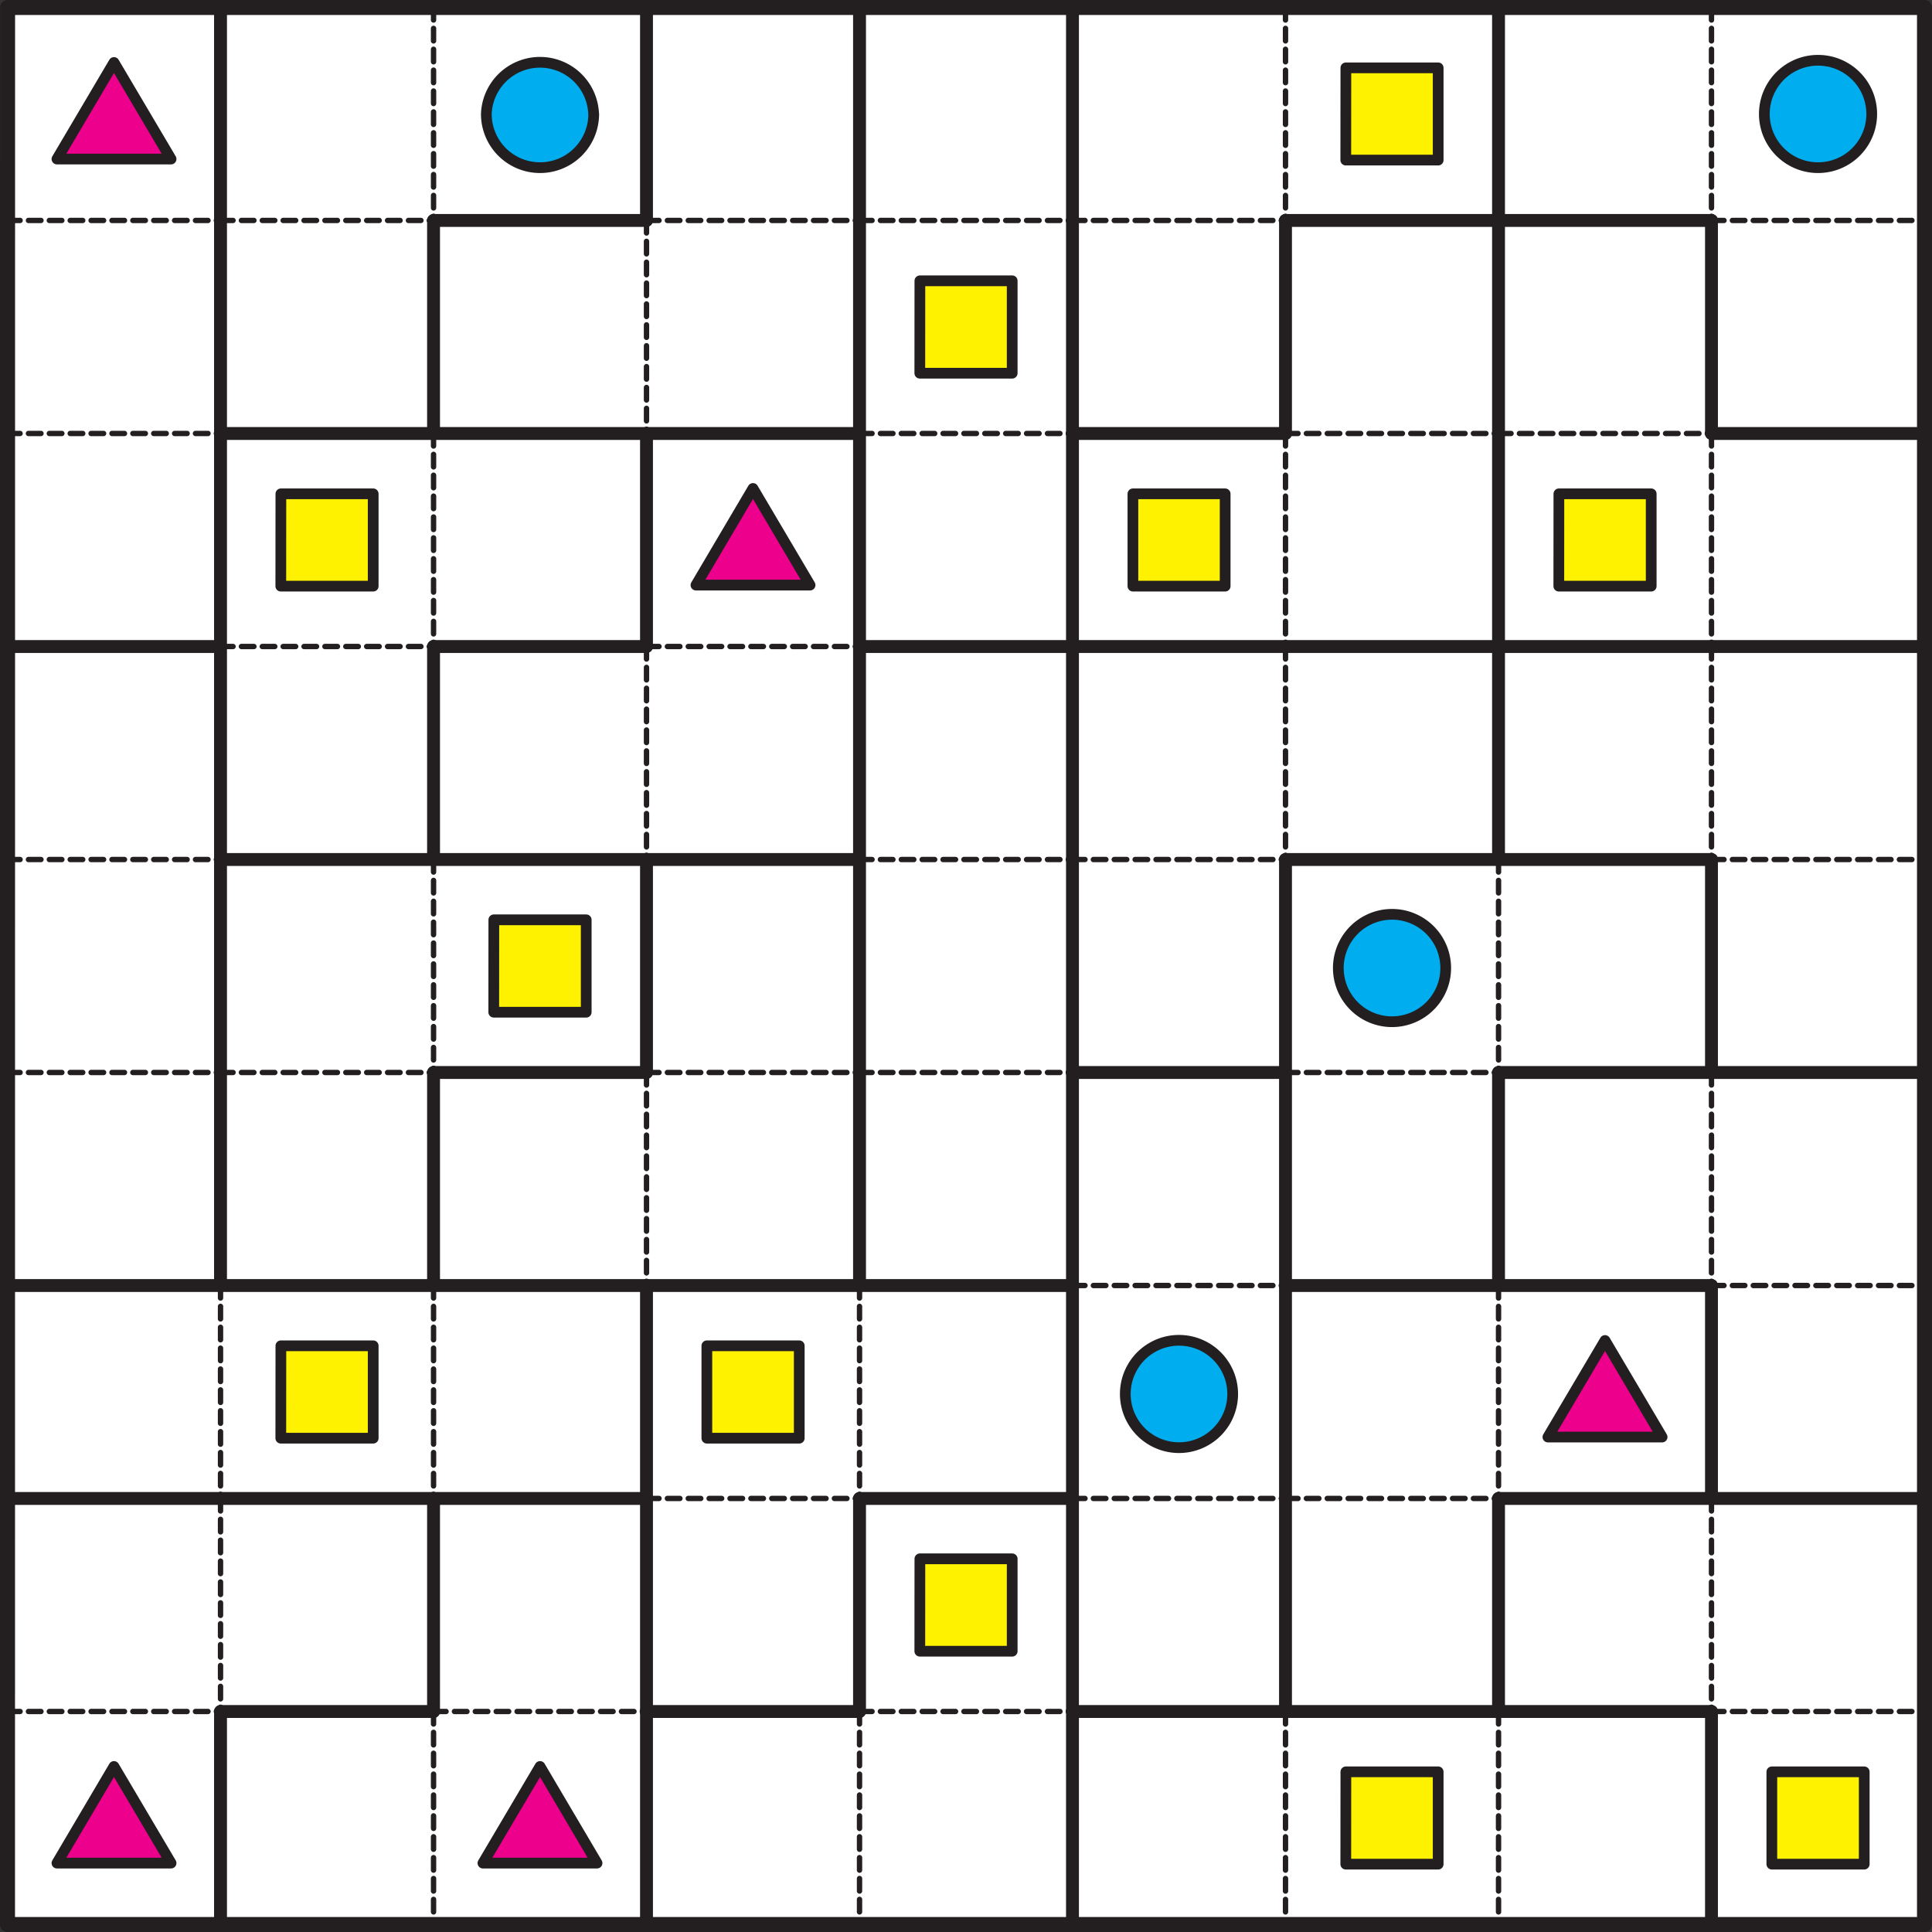<svg xmlns="http://www.w3.org/2000/svg" width="340.16" height="340.16" viewBox="0 0 255.119 255.119"><rect x="0" y="0" width="255.119" height="255.119" fill="#333333" stroke="none"/><defs><clipPath id="a"><path d="M0 0h255.12v255.12H0zm0 0"/></clipPath></defs><path d="M1 .99h253.13v253.13H.99zm0 0" fill="#fff"/><path d="M7.52 21h15.07L15.05 8.25zm0 0" fill="#ec008c" stroke-width="1.417" stroke-linecap="round" stroke-linejoin="round" stroke="#231f20" stroke-miterlimit="10"/><path d="M78.4 15.05a7.09 7.09 0 1 1-14.18 0 7.09 7.09 0 0 1 14.17 0zm0 0" fill="#00adef" stroke-width="1.417" stroke-linecap="round" stroke-linejoin="round" stroke="#231f20" stroke-miterlimit="10"/><path d="M177.72 8.96h12.19v12.18h-12.2zm0 0" fill="#fff200" stroke-width="1.417" stroke-linecap="round" stroke-linejoin="round" stroke="#231f20" stroke-miterlimit="10"/><path d="M247.16 15.05a7.09 7.09 0 1 1-14.18 0 7.09 7.09 0 0 1 14.18 0zm0 0" fill="#00adef" stroke-width="1.417" stroke-linecap="round" stroke-linejoin="round" stroke="#231f20" stroke-miterlimit="10"/><path d="M121.47 37.08h12.19v12.2h-12.2zm0 0M37.09 65.21h12.19V77.4h-12.2zm0 0" fill="#fff200" stroke-width="1.417" stroke-linecap="round" stroke-linejoin="round" stroke="#231f20" stroke-miterlimit="10"/><path d="M91.9 77.26h15.07L99.43 64.5zm0 0" fill="#ec008c" stroke-width="1.417" stroke-linecap="round" stroke-linejoin="round" stroke="#231f20" stroke-miterlimit="10"/><path d="M149.6 65.21h12.18V77.4H149.6zm0 0M205.85 65.21h12.19V77.4h-12.2zm0 0M65.21 121.46h12.2v12.2H65.2zm0 0" fill="#fff200" stroke-width="1.417" stroke-linecap="round" stroke-linejoin="round" stroke="#231f20" stroke-miterlimit="10"/><path d="M190.9 127.56a7.09 7.09 0 1 1-14.17 0 7.09 7.09 0 0 1 14.17 0zm0 0" fill="#00adef" stroke-width="1.417" stroke-linecap="round" stroke-linejoin="round" stroke="#231f20" stroke-miterlimit="10"/><path d="M37.09 177.71h12.19v12.2h-12.2zm0 0M93.34 177.71h12.2v12.2h-12.2zm0 0" fill="#fff200" stroke-width="1.417" stroke-linecap="round" stroke-linejoin="round" stroke="#231f20" stroke-miterlimit="10"/><path d="M162.77 183.8a7.09 7.09 0 1 1-14.17.01 7.09 7.09 0 0 1 14.17 0zm0 0" fill="#00adef" stroke-width="1.417" stroke-linecap="round" stroke-linejoin="round" stroke="#231f20" stroke-miterlimit="10"/><path d="M204.4 189.76h15.08l-7.54-12.75zm0 0" fill="#ec008c" stroke-width="1.417" stroke-linecap="round" stroke-linejoin="round" stroke="#231f20" stroke-miterlimit="10"/><path d="M121.47 205.84h12.19v12.2h-12.2zm0 0" fill="#fff200" stroke-width="1.417" stroke-linecap="round" stroke-linejoin="round" stroke="#231f20" stroke-miterlimit="10"/><path d="M7.52 246.02h15.07l-7.54-12.76zm0 0M63.77 246.02h15.07l-7.53-12.76zm0 0" fill="#ec008c" stroke-width="1.417" stroke-linecap="round" stroke-linejoin="round" stroke="#231f20" stroke-miterlimit="10"/><path d="M177.72 233.97h12.19v12.19h-12.2zm0 0M233.97 233.97h12.2v12.19h-12.2zm0 0" fill="#fff200" stroke-width="1.417" stroke-linecap="round" stroke-linejoin="round" stroke="#231f20" stroke-miterlimit="10"/><path d="M1 29.11h28.12M29.12 29.11h28.13" fill="none" stroke-width=".709" stroke-linecap="round" stroke-linejoin="round" stroke="#231f20" stroke-dasharray="1.654,1.103" stroke-miterlimit="10"/><path d="M57.25 29.11h28.12" fill="none" stroke-width="1.701" stroke-linecap="round" stroke-linejoin="round" stroke="#231f20" stroke-miterlimit="10"/><path d="M85.37 29.11h28.13M113.5 29.11h28.12M141.62 29.11h28.13" fill="none" stroke-width=".709" stroke-linecap="round" stroke-linejoin="round" stroke="#231f20" stroke-dasharray="1.654,1.103" stroke-miterlimit="10"/><path d="M169.75 29.11h28.13M197.88 29.11H226" fill="none" stroke-width="1.701" stroke-linecap="round" stroke-linejoin="round" stroke="#231f20" stroke-miterlimit="10"/><path d="M226 29.11h28.13M1 57.24h28.12" fill="none" stroke-width=".709" stroke-linecap="round" stroke-linejoin="round" stroke="#231f20" stroke-dasharray="1.654,1.103" stroke-miterlimit="10"/><path d="M29.12 57.24h28.13M57.25 57.24h28.12M85.37 57.24h28.13" fill="none" stroke-width="1.701" stroke-linecap="round" stroke-linejoin="round" stroke="#231f20" stroke-miterlimit="10"/><path d="M113.5 57.24h28.12" fill="none" stroke-width=".709" stroke-linecap="round" stroke-linejoin="round" stroke="#231f20" stroke-dasharray="1.654,1.103" stroke-miterlimit="10"/><path d="M141.62 57.24h28.13" fill="none" stroke-width="1.701" stroke-linecap="round" stroke-linejoin="round" stroke="#231f20" stroke-miterlimit="10"/><path d="M169.75 57.24h28.13M197.88 57.24H226" fill="none" stroke-width=".709" stroke-linecap="round" stroke-linejoin="round" stroke="#231f20" stroke-dasharray="1.654,1.103" stroke-miterlimit="10"/><path d="M226 57.24h28.13M1 85.37h28.12" fill="none" stroke-width="1.701" stroke-linecap="round" stroke-linejoin="round" stroke="#231f20" stroke-miterlimit="10"/><path d="M29.12 85.37h28.13" fill="none" stroke-width=".709" stroke-linecap="round" stroke-linejoin="round" stroke="#231f20" stroke-dasharray="1.654,1.103" stroke-miterlimit="10"/><path d="M57.25 85.37h28.12" fill="none" stroke-width="1.701" stroke-linecap="round" stroke-linejoin="round" stroke="#231f20" stroke-miterlimit="10"/><path d="M85.37 85.37h28.13" fill="none" stroke-width=".709" stroke-linecap="round" stroke-linejoin="round" stroke="#231f20" stroke-dasharray="1.654,1.103" stroke-miterlimit="10"/><path d="M113.5 85.37h28.12M141.62 85.37h28.13M169.75 85.37h28.13M197.88 85.37H226M226 85.37h28.13" fill="none" stroke-width="1.701" stroke-linecap="round" stroke-linejoin="round" stroke="#231f20" stroke-miterlimit="10"/><path d="M1 113.5h28.12" fill="none" stroke-width=".709" stroke-linecap="round" stroke-linejoin="round" stroke="#231f20" stroke-dasharray="1.654,1.103" stroke-miterlimit="10"/><path d="M29.12 113.5h28.13M57.25 113.5h28.12M85.37 113.5h28.13" fill="none" stroke-width="1.701" stroke-linecap="round" stroke-linejoin="round" stroke="#231f20" stroke-miterlimit="10"/><path d="M113.5 113.5h28.12M141.62 113.5h28.13" fill="none" stroke-width=".709" stroke-linecap="round" stroke-linejoin="round" stroke="#231f20" stroke-dasharray="1.654,1.103" stroke-miterlimit="10"/><path d="M169.75 113.5h28.13M197.88 113.5H226" fill="none" stroke-width="1.701" stroke-linecap="round" stroke-linejoin="round" stroke="#231f20" stroke-miterlimit="10"/><path d="M226 113.5h28.13M1 141.62h28.12M29.12 141.62h28.13" fill="none" stroke-width=".709" stroke-linecap="round" stroke-linejoin="round" stroke="#231f20" stroke-dasharray="1.654,1.103" stroke-miterlimit="10"/><path d="M57.25 141.62h28.12" fill="none" stroke-width="1.701" stroke-linecap="round" stroke-linejoin="round" stroke="#231f20" stroke-miterlimit="10"/><path d="M85.37 141.62h28.13M113.5 141.62h28.12" fill="none" stroke-width=".709" stroke-linecap="round" stroke-linejoin="round" stroke="#231f20" stroke-dasharray="1.654,1.103" stroke-miterlimit="10"/><path d="M141.62 141.62h28.13" fill="none" stroke-width="1.701" stroke-linecap="round" stroke-linejoin="round" stroke="#231f20" stroke-miterlimit="10"/><path d="M169.75 141.62h28.13" fill="none" stroke-width=".709" stroke-linecap="round" stroke-linejoin="round" stroke="#231f20" stroke-dasharray="1.654,1.103" stroke-miterlimit="10"/><path d="M197.88 141.62H226M226 141.62h28.13M1 169.75h28.12M29.12 169.75h28.13M57.25 169.75h28.12M85.37 169.75h28.13M113.5 169.75h28.12" fill="none" stroke-width="1.701" stroke-linecap="round" stroke-linejoin="round" stroke="#231f20" stroke-miterlimit="10"/><path d="M141.62 169.75h28.13" fill="none" stroke-width=".709" stroke-linecap="round" stroke-linejoin="round" stroke="#231f20" stroke-dasharray="1.654,1.103" stroke-miterlimit="10"/><path d="M169.75 169.75h28.13M197.88 169.75H226" fill="none" stroke-width="1.701" stroke-linecap="round" stroke-linejoin="round" stroke="#231f20" stroke-miterlimit="10"/><path d="M226 169.75h28.13" fill="none" stroke-width=".709" stroke-linecap="round" stroke-linejoin="round" stroke="#231f20" stroke-dasharray="1.654,1.103" stroke-miterlimit="10"/><path d="M1 197.87h28.12M29.12 197.87h28.13M57.25 197.87h28.12" fill="none" stroke-width="1.701" stroke-linecap="round" stroke-linejoin="round" stroke="#231f20" stroke-miterlimit="10"/><path d="M85.37 197.87h28.13" fill="none" stroke-width=".709" stroke-linecap="round" stroke-linejoin="round" stroke="#231f20" stroke-dasharray="1.654,1.103" stroke-miterlimit="10"/><path d="M113.5 197.87h28.12" fill="none" stroke-width="1.701" stroke-linecap="round" stroke-linejoin="round" stroke="#231f20" stroke-miterlimit="10"/><path d="M141.62 197.87h28.13M169.75 197.87h28.13" fill="none" stroke-width=".709" stroke-linecap="round" stroke-linejoin="round" stroke="#231f20" stroke-dasharray="1.654,1.103" stroke-miterlimit="10"/><path d="M197.88 197.87H226M226 197.87h28.13" fill="none" stroke-width="1.701" stroke-linecap="round" stroke-linejoin="round" stroke="#231f20" stroke-miterlimit="10"/><path d="M1 226h28.12" fill="none" stroke-width=".709" stroke-linecap="round" stroke-linejoin="round" stroke="#231f20" stroke-dasharray="1.654,1.103" stroke-miterlimit="10"/><path d="M29.12 226h28.13" fill="none" stroke-width="1.701" stroke-linecap="round" stroke-linejoin="round" stroke="#231f20" stroke-miterlimit="10"/><path d="M57.25 226h28.12" fill="none" stroke-width=".709" stroke-linecap="round" stroke-linejoin="round" stroke="#231f20" stroke-dasharray="1.654,1.103" stroke-miterlimit="10"/><path d="M85.37 226h28.13" fill="none" stroke-width="1.701" stroke-linecap="round" stroke-linejoin="round" stroke="#231f20" stroke-miterlimit="10"/><path d="M113.5 226h28.12" fill="none" stroke-width=".709" stroke-linecap="round" stroke-linejoin="round" stroke="#231f20" stroke-dasharray="1.654,1.103" stroke-miterlimit="10"/><path d="M141.62 226h28.13M169.75 226h28.13M197.88 226H226" fill="none" stroke-width="1.701" stroke-linecap="round" stroke-linejoin="round" stroke="#231f20" stroke-miterlimit="10"/><path d="M226 226h28.13" fill="none" stroke-width=".709" stroke-linecap="round" stroke-linejoin="round" stroke="#231f20" stroke-dasharray="1.654,1.103" stroke-miterlimit="10"/><path d="M29.12.99V29.1" fill="none" stroke-width="1.701" stroke-linecap="round" stroke-linejoin="round" stroke="#231f20" stroke-miterlimit="10"/><path d="M57.25.99V29.1" fill="none" stroke-width=".709" stroke-linecap="round" stroke-linejoin="round" stroke="#231f20" stroke-dasharray="1.654,1.103" stroke-miterlimit="10"/><path d="M85.37.99V29.1M113.5.99V29.1M141.62.99V29.1" fill="none" stroke-width="1.701" stroke-linecap="round" stroke-linejoin="round" stroke="#231f20" stroke-miterlimit="10"/><path d="M169.75.99V29.1" fill="none" stroke-width=".709" stroke-linecap="round" stroke-linejoin="round" stroke="#231f20" stroke-dasharray="1.654,1.103" stroke-miterlimit="10"/><path d="M197.88.99V29.1" fill="none" stroke-width="1.701" stroke-linecap="round" stroke-linejoin="round" stroke="#231f20" stroke-miterlimit="10"/><path d="M226 .99V29.1" fill="none" stroke-width=".709" stroke-linecap="round" stroke-linejoin="round" stroke="#231f20" stroke-dasharray="1.654,1.103" stroke-miterlimit="10"/><path d="M29.12 29.11v28.13M57.25 29.11v28.13" fill="none" stroke-width="1.701" stroke-linecap="round" stroke-linejoin="round" stroke="#231f20" stroke-miterlimit="10"/><path d="M85.37 29.11v28.13" fill="none" stroke-width=".709" stroke-linecap="round" stroke-linejoin="round" stroke="#231f20" stroke-dasharray="1.654,1.103" stroke-miterlimit="10"/><path d="M113.5 29.11v28.13M141.62 29.11v28.13M169.75 29.11v28.13M197.88 29.11v28.13M226 29.11v28.13M29.12 57.24v28.13" fill="none" stroke-width="1.701" stroke-linecap="round" stroke-linejoin="round" stroke="#231f20" stroke-miterlimit="10"/><path d="M57.25 57.24v28.13" fill="none" stroke-width=".709" stroke-linecap="round" stroke-linejoin="round" stroke="#231f20" stroke-dasharray="1.654,1.103" stroke-miterlimit="10"/><path d="M85.37 57.24v28.13M113.5 57.24v28.13M141.62 57.24v28.13" fill="none" stroke-width="1.701" stroke-linecap="round" stroke-linejoin="round" stroke="#231f20" stroke-miterlimit="10"/><path d="M169.75 57.24v28.13" fill="none" stroke-width=".709" stroke-linecap="round" stroke-linejoin="round" stroke="#231f20" stroke-dasharray="1.654,1.103" stroke-miterlimit="10"/><path d="M197.88 57.24v28.13" fill="none" stroke-width="1.701" stroke-linecap="round" stroke-linejoin="round" stroke="#231f20" stroke-miterlimit="10"/><path d="M226 57.24v28.13" fill="none" stroke-width=".709" stroke-linecap="round" stroke-linejoin="round" stroke="#231f20" stroke-dasharray="1.654,1.103" stroke-miterlimit="10"/><path d="M29.12 85.37v28.12M57.25 85.37v28.12" fill="none" stroke-width="1.701" stroke-linecap="round" stroke-linejoin="round" stroke="#231f20" stroke-miterlimit="10"/><path d="M85.37 85.37v28.12" fill="none" stroke-width=".709" stroke-linecap="round" stroke-linejoin="round" stroke="#231f20" stroke-dasharray="1.654,1.103" stroke-miterlimit="10"/><path d="M113.5 85.37v28.12M141.62 85.37v28.12" fill="none" stroke-width="1.701" stroke-linecap="round" stroke-linejoin="round" stroke="#231f20" stroke-miterlimit="10"/><path d="M169.75 85.37v28.12" fill="none" stroke-width=".709" stroke-linecap="round" stroke-linejoin="round" stroke="#231f20" stroke-dasharray="1.654,1.103" stroke-miterlimit="10"/><path d="M197.88 85.37v28.12" fill="none" stroke-width="1.701" stroke-linecap="round" stroke-linejoin="round" stroke="#231f20" stroke-miterlimit="10"/><path d="M226 85.37v28.12" fill="none" stroke-width=".709" stroke-linecap="round" stroke-linejoin="round" stroke="#231f20" stroke-dasharray="1.654,1.103" stroke-miterlimit="10"/><path d="M29.12 113.5v28.12" fill="none" stroke-width="1.701" stroke-linecap="round" stroke-linejoin="round" stroke="#231f20" stroke-miterlimit="10"/><path d="M57.25 113.5v28.12" fill="none" stroke-width=".709" stroke-linecap="round" stroke-linejoin="round" stroke="#231f20" stroke-dasharray="1.654,1.103" stroke-miterlimit="10"/><path d="M85.37 113.5v28.12M113.5 113.5v28.12M141.62 113.5v28.12M169.75 113.5v28.12" fill="none" stroke-width="1.701" stroke-linecap="round" stroke-linejoin="round" stroke="#231f20" stroke-miterlimit="10"/><path d="M197.88 113.5v28.12" fill="none" stroke-width=".709" stroke-linecap="round" stroke-linejoin="round" stroke="#231f20" stroke-dasharray="1.654,1.103" stroke-miterlimit="10"/><path d="M226 113.5v28.12M29.12 141.62v28.13M57.25 141.62v28.13" fill="none" stroke-width="1.701" stroke-linecap="round" stroke-linejoin="round" stroke="#231f20" stroke-miterlimit="10"/><path d="M85.37 141.62v28.13" fill="none" stroke-width=".709" stroke-linecap="round" stroke-linejoin="round" stroke="#231f20" stroke-dasharray="1.654,1.103" stroke-miterlimit="10"/><path d="M113.5 141.62v28.13M141.62 141.62v28.13M169.75 141.62v28.13M197.88 141.62v28.13" fill="none" stroke-width="1.701" stroke-linecap="round" stroke-linejoin="round" stroke="#231f20" stroke-miterlimit="10"/><path d="M226 141.62v28.13M29.12 169.75v28.12M57.25 169.75v28.12" fill="none" stroke-width=".709" stroke-linecap="round" stroke-linejoin="round" stroke="#231f20" stroke-dasharray="1.654,1.103" stroke-miterlimit="10"/><path d="M85.37 169.75v28.12" fill="none" stroke-width="1.701" stroke-linecap="round" stroke-linejoin="round" stroke="#231f20" stroke-miterlimit="10"/><path d="M113.5 169.75v28.12" fill="none" stroke-width=".709" stroke-linecap="round" stroke-linejoin="round" stroke="#231f20" stroke-dasharray="1.654,1.103" stroke-miterlimit="10"/><path d="M141.62 169.75v28.12M169.75 169.75v28.12" fill="none" stroke-width="1.701" stroke-linecap="round" stroke-linejoin="round" stroke="#231f20" stroke-miterlimit="10"/><path d="M197.88 169.75v28.12" fill="none" stroke-width=".709" stroke-linecap="round" stroke-linejoin="round" stroke="#231f20" stroke-dasharray="1.654,1.103" stroke-miterlimit="10"/><path d="M226 169.75v28.12" fill="none" stroke-width="1.701" stroke-linecap="round" stroke-linejoin="round" stroke="#231f20" stroke-miterlimit="10"/><path d="M29.12 197.87V226" fill="none" stroke-width=".709" stroke-linecap="round" stroke-linejoin="round" stroke="#231f20" stroke-dasharray="1.654,1.103" stroke-miterlimit="10"/><path d="M57.25 197.87V226M85.37 197.87V226M113.5 197.87V226M141.62 197.87V226M169.75 197.87V226M197.88 197.87V226" fill="none" stroke-width="1.701" stroke-linecap="round" stroke-linejoin="round" stroke="#231f20" stroke-miterlimit="10"/><path d="M226 197.87V226" fill="none" stroke-width=".709" stroke-linecap="round" stroke-linejoin="round" stroke="#231f20" stroke-dasharray="1.654,1.103" stroke-miterlimit="10"/><path d="M29.12 226v28.13" fill="none" stroke-width="1.701" stroke-linecap="round" stroke-linejoin="round" stroke="#231f20" stroke-miterlimit="10"/><path d="M57.25 226v28.13" fill="none" stroke-width=".709" stroke-linecap="round" stroke-linejoin="round" stroke="#231f20" stroke-dasharray="1.654,1.103" stroke-miterlimit="10"/><path d="M85.37 226v28.13" fill="none" stroke-width="1.701" stroke-linecap="round" stroke-linejoin="round" stroke="#231f20" stroke-miterlimit="10"/><path d="M113.5 226v28.13" fill="none" stroke-width=".709" stroke-linecap="round" stroke-linejoin="round" stroke="#231f20" stroke-dasharray="1.654,1.103" stroke-miterlimit="10"/><path d="M141.62 226v28.13" fill="none" stroke-width="1.701" stroke-linecap="round" stroke-linejoin="round" stroke="#231f20" stroke-miterlimit="10"/><path d="M169.75 226v28.13M197.88 226v28.13" fill="none" stroke-width=".709" stroke-linecap="round" stroke-linejoin="round" stroke="#231f20" stroke-dasharray="1.654,1.103" stroke-miterlimit="10"/><path d="M226 226v28.13" fill="none" stroke-width="1.701" stroke-linecap="round" stroke-linejoin="round" stroke="#231f20" stroke-miterlimit="10"/><g clip-path="url(#a)"><path d="M1 .99h253.13v253.14H.99zm0 0" fill="none" stroke-width="1.984" stroke-linecap="round" stroke-linejoin="round" stroke="#231f20" stroke-miterlimit="10"/></g></svg>